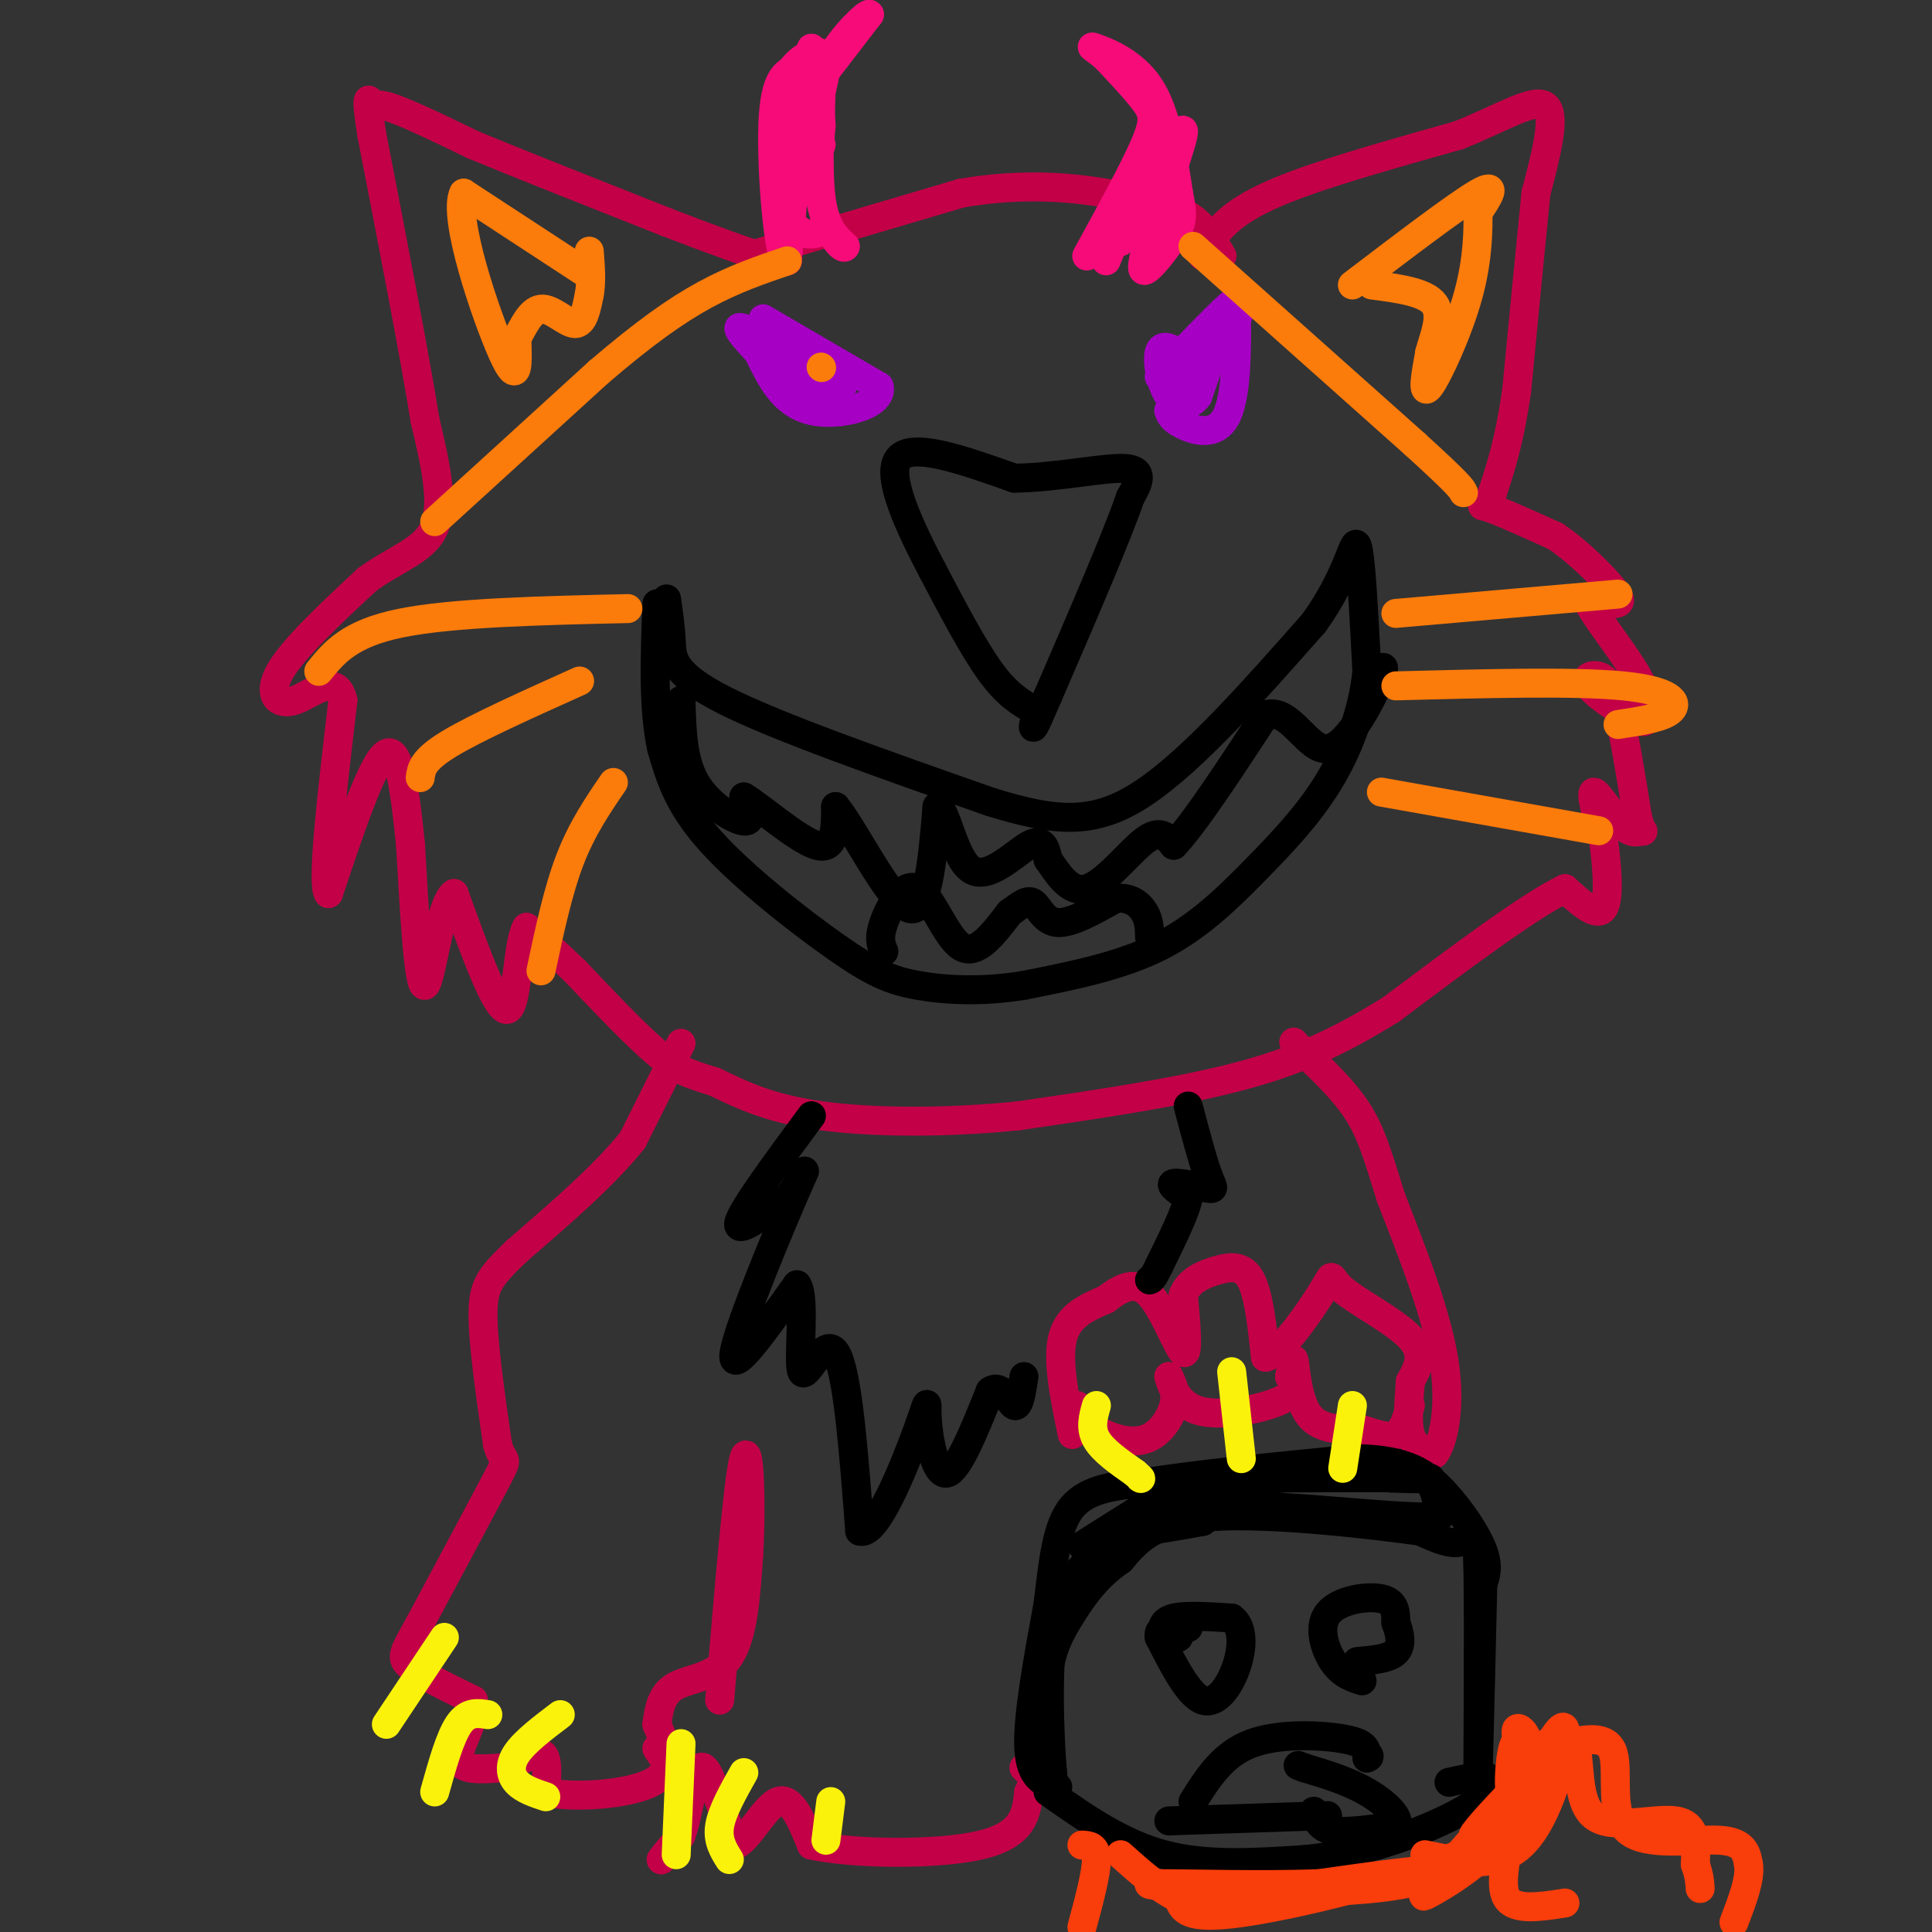 <svg viewBox='0 0 400 400' version='1.1' xmlns='http://www.w3.org/2000/svg' xmlns:xlink='http://www.w3.org/1999/xlink'><rect x="0" y="0" width="400" height="400" fill="#333333" stroke="none"/><g fill='none' stroke='#C30047' stroke-width='6' stroke-linecap='round' stroke-linejoin='round'><path d='M155,53c0.000,0.000 44.000,-13.000 44,-13'/><path d='M199,40c12.800,-2.200 22.800,-1.200 30,0c7.200,1.200 11.600,2.600 16,4'/><path d='M245,44c4.000,2.167 6.000,5.583 8,9'/><path d='M249,53c1.178,-2.289 2.356,-4.578 5,-7c2.644,-2.422 6.756,-4.978 15,-8c8.244,-3.022 20.622,-6.511 33,-10'/><path d='M302,28c9.222,-3.689 15.778,-7.911 18,-6c2.222,1.911 0.111,9.956 -2,18'/><path d='M318,40c-1.000,9.833 -2.500,25.417 -4,41'/><path d='M314,81c-1.500,10.333 -3.250,15.667 -5,21'/><path d='M309,102c-1.622,3.667 -3.178,2.333 -1,3c2.178,0.667 8.089,3.333 14,6'/><path d='M322,111c4.821,3.238 9.875,8.333 12,11c2.125,2.667 1.321,2.905 0,3c-1.321,0.095 -3.161,0.048 -5,0'/><path d='M329,125c1.321,2.845 7.125,9.958 10,15c2.875,5.042 2.821,8.012 2,9c-0.821,0.988 -2.411,-0.006 -4,-1'/><path d='M337,148c-2.501,-1.351 -6.753,-4.228 -8,-6c-1.247,-1.772 0.510,-2.439 2,-2c1.490,0.439 2.711,1.982 4,7c1.289,5.018 2.644,13.509 4,22'/><path d='M339,169c0.986,4.000 1.450,3.000 1,3c-0.450,0.000 -1.813,1.000 -4,-1c-2.187,-2.000 -5.196,-7.000 -6,-7c-0.804,0.000 0.598,5.000 2,10'/><path d='M332,174c0.667,4.844 1.333,11.956 0,14c-1.333,2.044 -4.667,-0.978 -8,-4'/><path d='M324,184c-7.333,3.500 -21.667,14.250 -36,25'/><path d='M288,209c-10.711,6.644 -19.489,10.756 -32,14c-12.511,3.244 -28.756,5.622 -45,8'/><path d='M211,231c-15.133,1.556 -30.467,1.444 -41,0c-10.533,-1.444 -16.267,-4.222 -22,-7'/><path d='M148,224c-5.333,-1.667 -7.667,-2.333 -12,-6c-4.333,-3.667 -10.667,-10.333 -17,-17'/><path d='M119,201c-4.500,-4.333 -7.250,-6.667 -10,-9'/><path d='M109,192c-1.956,3.444 -1.844,16.556 -4,17c-2.156,0.444 -6.578,-11.778 -11,-24'/><path d='M94,185c-2.911,1.778 -4.689,18.222 -6,19c-1.311,0.778 -2.156,-14.111 -3,-29'/><path d='M85,175c-1.044,-10.022 -2.156,-20.578 -5,-19c-2.844,1.578 -7.422,15.289 -12,29'/><path d='M68,185c-1.500,-1.833 0.750,-20.917 3,-40'/><path d='M71,145c-1.405,-6.060 -6.417,-1.208 -10,0c-3.583,1.208 -5.738,-1.226 -3,-6c2.738,-4.774 10.369,-11.887 18,-19'/><path d='M76,120c6.000,-4.422 12.000,-5.978 14,-11c2.000,-5.022 0.000,-13.511 -2,-22'/><path d='M88,87c-2.167,-13.500 -6.583,-36.250 -11,-59'/><path d='M77,28c-1.667,-10.393 -0.333,-6.875 0,-6c0.333,0.875 -0.333,-0.893 3,0c3.333,0.893 10.667,4.446 18,8'/><path d='M98,30c9.667,4.000 24.833,10.000 40,16'/><path d='M138,46c10.333,4.000 16.167,6.000 22,8'/><path d='M141,216c0.000,0.000 -10.000,20.000 -10,20'/><path d='M131,236c-5.667,7.167 -14.833,15.083 -24,23'/><path d='M107,259c-5.422,5.267 -6.978,6.933 -7,13c-0.022,6.067 1.489,16.533 3,27'/><path d='M103,299c1.178,4.422 2.622,1.978 0,7c-2.622,5.022 -9.311,17.511 -16,30'/><path d='M87,336c-3.511,6.356 -4.289,7.244 -2,9c2.289,1.756 7.644,4.378 13,7'/><path d='M98,352c0.956,3.667 -3.156,9.333 -3,12c0.156,2.667 4.578,2.333 9,2'/><path d='M104,366c3.133,-0.711 6.467,-3.489 8,-3c1.533,0.489 1.267,4.244 1,8'/><path d='M113,371c5.000,1.333 17.000,0.667 22,-2c5.000,-2.667 3.000,-7.333 1,-12'/><path d='M136,357c0.452,-3.560 1.083,-6.458 4,-8c2.917,-1.542 8.119,-1.726 11,-6c2.881,-4.274 3.440,-12.637 4,-21'/><path d='M155,322c0.622,-9.933 0.178,-24.267 -1,-20c-1.178,4.267 -3.089,27.133 -5,50'/><path d='M136,362c3.178,4.800 6.356,9.600 6,14c-0.356,4.400 -4.244,8.400 -5,9c-0.756,0.600 1.622,-2.200 4,-5'/><path d='M141,380c1.179,-3.321 2.125,-9.125 3,-12c0.875,-2.875 1.679,-2.821 3,0c1.321,2.821 3.161,8.411 5,14'/><path d='M152,382c2.467,-0.222 6.133,-7.778 9,-9c2.867,-1.222 4.933,3.889 7,9'/><path d='M168,382c8.422,1.889 25.978,2.111 35,0c9.022,-2.111 9.511,-6.556 10,-11'/><path d='M213,371c1.500,-2.667 0.250,-3.833 -1,-5'/><path d='M222,297c-1.583,-7.667 -3.167,-15.333 -2,-20c1.167,-4.667 5.083,-6.333 9,-8'/><path d='M229,269c3.012,-2.321 6.042,-4.125 9,-1c2.958,3.125 5.845,11.179 7,12c1.155,0.821 0.577,-5.589 0,-12'/><path d='M245,268c1.202,-2.917 4.208,-4.208 7,-5c2.792,-0.792 5.369,-1.083 7,2c1.631,3.083 2.315,9.542 3,16'/><path d='M262,281c3.163,-0.565 9.569,-9.976 12,-14c2.431,-4.024 0.885,-2.660 4,0c3.115,2.660 10.890,6.617 14,10c3.110,3.383 1.555,6.191 0,9'/><path d='M292,286c-0.222,3.667 -0.778,8.333 0,11c0.778,2.667 2.889,3.333 5,4'/><path d='M297,301c1.711,-2.089 3.489,-9.311 2,-19c-1.489,-9.689 -6.244,-21.844 -11,-34'/><path d='M288,248c-2.733,-8.711 -4.067,-13.489 -7,-18c-2.933,-4.511 -7.467,-8.756 -12,-13'/><path d='M269,217c-2.000,-2.167 -1.000,-1.083 0,0'/><path d='M223,291c0.744,1.714 1.488,3.429 4,5c2.512,1.571 6.792,3.000 10,2c3.208,-1.000 5.345,-4.429 6,-7c0.655,-2.571 -0.173,-4.286 -1,-6'/><path d='M242,285c0.214,0.714 1.250,5.500 6,7c4.750,1.500 13.214,-0.286 17,-2c3.786,-1.714 2.893,-3.357 2,-5'/><path d='M267,285c0.488,-2.071 0.708,-4.750 1,-3c0.292,1.750 0.655,7.929 3,11c2.345,3.071 6.673,3.036 11,3'/><path d='M282,296c3.133,0.956 5.467,1.844 7,1c1.533,-0.844 2.267,-3.422 3,-6'/></g>
<g fill='none' stroke='#A600C4' stroke-width='6' stroke-linecap='round' stroke-linejoin='round'><path d='M158,66c0.000,0.000 24.000,14.000 24,14'/><path d='M182,80c1.111,3.822 -8.111,6.378 -14,5c-5.889,-1.378 -8.444,-6.689 -11,-12'/><path d='M157,73c-3.133,-3.422 -5.467,-5.978 -3,-5c2.467,0.978 9.733,5.489 17,10'/><path d='M171,78c3.595,1.917 4.083,1.708 3,2c-1.083,0.292 -3.738,1.083 -6,0c-2.262,-1.083 -4.131,-4.042 -6,-7'/><path d='M162,73c-1.000,-1.333 -0.500,-1.167 0,-1'/><path d='M240,78c6.667,-7.000 13.333,-14.000 16,-16c2.667,-2.000 1.333,1.000 0,4'/><path d='M256,66c0.048,4.988 0.167,15.458 -2,20c-2.167,4.542 -6.619,3.155 -9,2c-2.381,-1.155 -2.690,-2.077 -3,-3'/><path d='M242,85c1.667,-4.333 7.333,-13.667 9,-15c1.667,-1.333 -0.667,5.333 -3,12'/><path d='M248,82c-1.655,2.393 -4.292,2.375 -6,0c-1.708,-2.375 -2.488,-7.107 -2,-9c0.488,-1.893 2.244,-0.946 4,0'/><path d='M244,73c0.833,0.000 0.917,0.000 1,0'/></g>
<g fill='none' stroke='#F60B79' stroke-width='6' stroke-linecap='round' stroke-linejoin='round'><path d='M170,48c-1.244,0.400 -2.489,0.800 -4,0c-1.511,-0.800 -3.289,-2.800 -4,-8c-0.711,-5.200 -0.356,-13.600 0,-22'/><path d='M162,18c1.778,-5.333 6.222,-7.667 8,-7c1.778,0.667 0.889,4.333 0,8'/><path d='M170,19c-0.222,5.689 -0.778,15.911 0,22c0.778,6.089 2.889,8.044 5,10'/><path d='M175,51c-0.244,0.978 -3.356,-1.578 -5,-9c-1.644,-7.422 -1.822,-19.711 -2,-32'/><path d='M168,10c-1.167,2.000 -3.083,23.000 -5,44'/><path d='M163,54c-1.667,1.156 -3.333,-17.956 -3,-28c0.333,-10.044 2.667,-11.022 5,-12'/><path d='M165,14c1.000,-2.167 1.000,-1.583 1,-1'/><path d='M225,53c4.889,-8.911 9.778,-17.822 12,-23c2.222,-5.178 1.778,-6.622 0,-9c-1.778,-2.378 -4.889,-5.689 -8,-9'/><path d='M229,12c-2.274,-2.060 -3.958,-2.708 -2,-2c1.958,0.708 7.560,2.774 11,8c3.440,5.226 4.720,13.613 6,22'/><path d='M244,40c1.071,4.940 0.750,6.292 -1,9c-1.750,2.708 -4.929,6.774 -6,7c-1.071,0.226 -0.036,-3.387 1,-7'/><path d='M238,49c2.289,-7.000 7.511,-21.000 7,-22c-0.511,-1.000 -6.756,11.000 -13,23'/><path d='M232,50c-0.556,-0.600 4.556,-13.600 5,-15c0.444,-1.400 -3.778,8.800 -8,19'/><path d='M170,16c0.000,0.000 10.000,-13.000 10,-13'/><path d='M180,3c-0.133,-0.644 -5.467,4.244 -8,9c-2.533,4.756 -2.267,9.378 -2,14'/><path d='M170,26c-0.333,3.000 -0.167,3.500 0,4'/></g>
<g fill='none' stroke='#000000' stroke-width='6' stroke-linecap='round' stroke-linejoin='round'><path d='M138,124c0.422,2.933 0.844,5.867 1,9c0.156,3.133 0.044,6.467 11,12c10.956,5.533 32.978,13.267 55,21'/><path d='M205,166c14.111,4.378 21.889,4.822 32,-2c10.111,-6.822 22.556,-20.911 35,-35'/><path d='M272,129c7.356,-10.156 8.244,-18.044 9,-16c0.756,2.044 1.378,14.022 2,26'/><path d='M283,139c-0.823,8.370 -3.880,16.295 -8,23c-4.120,6.705 -9.301,12.190 -15,18c-5.699,5.810 -11.914,11.946 -20,16c-8.086,4.054 -18.043,6.027 -28,8'/><path d='M212,204c-8.667,1.432 -16.333,1.013 -22,0c-5.667,-1.013 -9.333,-2.619 -17,-8c-7.667,-5.381 -19.333,-14.537 -26,-22c-6.667,-7.463 -8.333,-13.231 -10,-19'/><path d='M137,155c-1.833,-8.167 -1.417,-19.083 -1,-30'/><path d='M141,145c0.156,6.178 0.311,12.356 3,17c2.689,4.644 7.911,7.756 10,8c2.089,0.244 1.044,-2.378 0,-5'/><path d='M154,165c3.156,1.800 11.044,8.800 15,10c3.956,1.200 3.978,-3.400 4,-8'/><path d='M173,167c3.689,4.356 10.911,19.244 15,21c4.089,1.756 5.044,-9.622 6,-21'/><path d='M194,167c1.845,0.024 3.458,10.583 7,13c3.542,2.417 9.012,-3.310 12,-5c2.988,-1.690 3.494,0.655 4,3'/><path d='M217,178c1.786,2.429 4.250,7.000 8,6c3.750,-1.000 8.786,-7.571 12,-10c3.214,-2.429 4.607,-0.714 6,1'/><path d='M243,175c4.167,-4.333 11.583,-15.667 19,-27'/><path d='M262,148c5.190,-1.679 8.667,7.625 13,7c4.333,-0.625 9.524,-11.179 11,-15c1.476,-3.821 -0.762,-0.911 -3,2'/><path d='M183,197c-0.583,-1.345 -1.167,-2.690 0,-6c1.167,-3.310 4.083,-8.583 7,-7c2.917,1.583 5.833,10.024 9,12c3.167,1.976 6.583,-2.512 10,-7'/><path d='M209,189c2.524,-1.833 3.833,-2.917 5,-2c1.167,0.917 2.190,3.833 5,4c2.810,0.167 7.405,-2.417 12,-5'/><path d='M231,186c3.156,-0.333 5.044,1.333 6,3c0.956,1.667 0.978,3.333 1,5'/><path d='M214,147c-2.750,-1.583 -5.500,-3.167 -9,-8c-3.500,-4.833 -7.750,-12.917 -12,-21'/><path d='M193,118c-4.489,-8.556 -9.711,-19.444 -7,-23c2.711,-3.556 13.356,0.222 24,4'/><path d='M210,99c8.800,-0.089 18.800,-2.311 23,-2c4.200,0.311 2.600,3.156 1,6'/><path d='M234,103c-2.667,7.833 -9.833,24.417 -17,41'/><path d='M217,144c-3.333,7.833 -3.167,6.917 -3,6'/><path d='M168,231c-7.083,9.583 -14.167,19.167 -15,22c-0.833,2.833 4.583,-1.083 10,-5'/><path d='M163,248c2.929,-3.417 5.250,-9.458 2,-2c-3.250,7.458 -12.071,28.417 -13,34c-0.929,5.583 6.036,-4.208 13,-14'/><path d='M165,266c1.881,2.583 0.083,16.042 1,18c0.917,1.958 4.548,-7.583 7,-4c2.452,3.583 3.726,20.292 5,37'/><path d='M178,317c3.405,1.319 9.418,-13.884 12,-21c2.582,-7.116 1.734,-6.147 2,-2c0.266,4.147 1.648,11.470 4,11c2.352,-0.470 5.676,-8.735 9,-17'/><path d='M205,288c2.422,-1.711 3.978,2.511 5,3c1.022,0.489 1.511,-2.756 2,-6'/><path d='M246,229c1.464,5.530 2.929,11.060 4,14c1.071,2.940 1.750,3.292 0,3c-1.750,-0.292 -5.929,-1.226 -7,-1c-1.071,0.226 0.964,1.613 3,3'/><path d='M246,248c-0.500,2.833 -3.250,8.417 -6,14'/><path d='M240,262c-1.333,2.833 -1.667,2.917 -2,3'/><path d='M219,370c-2.833,-0.833 -5.667,-1.667 -6,-8c-0.333,-6.333 1.833,-18.167 4,-30'/><path d='M217,332c1.067,-8.889 1.733,-16.111 5,-20c3.267,-3.889 9.133,-4.444 15,-5'/><path d='M237,307c9.833,-1.667 26.917,-3.333 44,-5'/><path d='M281,302c10.405,0.179 14.417,3.125 18,7c3.583,3.875 6.738,8.679 8,12c1.262,3.321 0.631,5.161 0,7'/><path d='M307,328c-0.167,8.000 -0.583,24.500 -1,41'/><path d='M306,369c-0.083,-2.988 0.208,-30.958 0,-43c-0.208,-12.042 -0.917,-8.155 -3,-7c-2.083,1.155 -5.542,-0.423 -9,-2'/><path d='M294,317c-10.111,-1.378 -30.889,-3.822 -43,-3c-12.111,0.822 -15.556,4.911 -19,9'/><path d='M232,323c-4.893,3.357 -7.625,7.250 -10,11c-2.375,3.750 -4.393,7.357 -5,13c-0.607,5.643 0.196,13.321 1,21'/><path d='M218,368c-0.289,-2.644 -1.511,-19.756 0,-30c1.511,-10.244 5.756,-13.622 10,-17'/><path d='M228,321c3.667,-4.393 7.833,-6.875 12,-9c4.167,-2.125 8.333,-3.893 16,-5c7.667,-1.107 18.833,-1.554 30,-2'/><path d='M286,305c6.800,-0.178 8.800,0.378 10,2c1.200,1.622 1.600,4.311 2,7'/><path d='M298,314c-6.844,0.511 -24.956,-1.711 -35,-2c-10.044,-0.289 -12.022,1.356 -14,3'/><path d='M249,315c-5.333,1.000 -11.667,2.000 -18,3'/><path d='M231,318c4.800,-2.733 25.800,-11.067 38,-14c12.200,-2.933 15.600,-0.467 19,2'/><path d='M288,306c5.978,0.311 11.422,0.089 6,0c-5.422,-0.089 -21.711,-0.044 -38,0'/><path d='M256,306c-7.422,-0.356 -6.978,-1.244 -11,1c-4.022,2.244 -12.511,7.622 -21,13'/><path d='M244,339c-1.222,-0.089 -2.444,-0.178 -3,-1c-0.556,-0.822 -0.444,-2.378 2,-3c2.444,-0.622 7.222,-0.311 12,0'/><path d='M255,335c2.393,1.690 2.375,5.917 1,10c-1.375,4.083 -4.107,8.024 -7,7c-2.893,-1.024 -5.946,-7.012 -9,-13'/><path d='M240,339c-0.500,-2.500 2.750,-2.250 6,-2'/><path d='M282,348c-2.113,-0.679 -4.226,-1.357 -6,-4c-1.774,-2.643 -3.208,-7.250 -1,-10c2.208,-2.750 8.060,-3.643 11,-3c2.940,0.643 2.970,2.821 3,5'/><path d='M289,336c0.822,2.022 1.378,4.578 0,6c-1.378,1.422 -4.689,1.711 -8,2'/><path d='M247,373c3.067,-4.889 6.133,-9.778 12,-12c5.867,-2.222 14.533,-1.778 19,-1c4.467,0.778 4.733,1.889 5,3'/><path d='M283,363c0.833,0.667 0.417,0.833 0,1'/><path d='M272,375c0.583,1.750 1.167,3.500 4,4c2.833,0.500 7.917,-0.250 13,-1'/><path d='M289,378c1.267,-1.489 -2.067,-4.711 -6,-7c-3.933,-2.289 -8.467,-3.644 -13,-5'/><path d='M270,366c-2.167,-0.833 -1.083,-0.417 0,0'/><path d='M242,377c0.000,0.000 30.000,-1.000 30,-1'/><path d='M272,376c5.000,-0.167 2.500,-0.083 0,0'/><path d='M217,371c7.583,5.333 15.167,10.667 24,13c8.833,2.333 18.917,1.667 29,1'/><path d='M270,385c9.155,-0.833 17.542,-3.417 24,-6c6.458,-2.583 10.988,-5.167 13,-7c2.012,-1.833 1.506,-2.917 1,-4'/><path d='M308,368c-1.167,-0.500 -4.583,0.250 -8,1'/></g>
<g fill='none' stroke='#F93D0B' stroke-width='6' stroke-linecap='round' stroke-linejoin='round'><path d='M224,382c1.500,0.083 3.000,0.167 3,3c0.000,2.833 -1.500,8.417 -3,14'/><path d='M308,382c1.956,-1.200 3.911,-2.400 4,0c0.089,2.400 -1.689,8.400 0,11c1.689,2.600 6.844,1.800 12,1'/><path d='M324,361c4.417,-0.935 8.833,-1.869 10,2c1.167,3.869 -0.917,12.542 3,16c3.917,3.458 13.833,1.702 19,2c5.167,0.298 5.583,2.649 6,5'/><path d='M362,386c0.500,2.833 -1.250,7.417 -3,12'/><path d='M319,365c-0.801,-0.694 -1.601,-1.388 0,-3c1.601,-1.612 5.604,-4.144 7,-1c1.396,3.144 0.183,11.962 4,15c3.817,3.038 12.662,0.297 17,1c4.338,0.703 4.169,4.852 4,9'/><path d='M351,386c0.833,2.333 0.917,3.667 1,5'/><path d='M295,384c7.756,1.644 15.511,3.289 21,-3c5.489,-6.289 8.711,-20.511 8,-23c-0.711,-2.489 -5.356,6.756 -10,16'/><path d='M314,374c-1.911,0.178 -1.689,-7.378 -1,-11c0.689,-3.622 1.844,-3.311 3,-3'/><path d='M316,360c-0.022,-1.178 -1.578,-2.622 -2,-2c-0.422,0.622 0.289,3.311 1,6'/><path d='M315,364c0.167,3.810 0.083,10.333 -4,16c-4.083,5.667 -12.167,10.476 -15,12c-2.833,1.524 -0.417,-0.238 2,-2'/><path d='M298,390c1.689,-1.111 4.911,-2.889 1,-3c-3.911,-0.111 -14.956,1.444 -26,3'/><path d='M273,390c-11.644,0.422 -27.756,-0.022 -33,0c-5.244,0.022 0.378,0.511 6,1'/><path d='M246,391c10.044,0.600 32.156,1.600 45,-1c12.844,-2.600 16.422,-8.800 20,-15'/><path d='M311,375c1.131,-0.500 -6.042,5.750 -6,5c0.042,-0.750 7.298,-8.500 8,-9c0.702,-0.500 -5.149,6.250 -11,13'/><path d='M302,384c-11.133,4.822 -33.467,10.378 -45,12c-11.533,1.622 -12.267,-0.689 -13,-3'/><path d='M244,393c-4.167,-2.000 -8.083,-5.500 -12,-9'/></g>
<g fill='none' stroke='#FBF20B' stroke-width='6' stroke-linecap='round' stroke-linejoin='round'><path d='M227,291c-0.667,2.333 -1.333,4.667 0,7c1.333,2.333 4.667,4.667 8,7'/><path d='M235,305c1.500,1.333 1.250,1.167 1,1'/><path d='M255,284c0.000,0.000 2.000,18.000 2,18'/><path d='M280,291c0.000,0.000 -2.000,13.000 -2,13'/><path d='M154,367c-2.250,4.000 -4.500,8.000 -5,11c-0.500,3.000 0.750,5.000 2,7'/><path d='M172,373c0.000,0.000 -1.000,8.000 -1,8'/><path d='M141,361c0.000,0.000 -1.000,23.000 -1,23'/><path d='M116,355c-3.667,2.778 -7.333,5.556 -9,8c-1.667,2.444 -1.333,4.556 0,6c1.333,1.444 3.667,2.222 6,3'/><path d='M101,355c-2.083,-0.333 -4.167,-0.667 -6,2c-1.833,2.667 -3.417,8.333 -5,14'/><path d='M92,339c0.000,0.000 -12.000,18.000 -12,18'/></g>
<g fill='none' stroke='#FB7B0B' stroke-width='6' stroke-linecap='round' stroke-linejoin='round'><path d='M280,59c10.833,-8.250 21.667,-16.500 26,-19c4.333,-2.500 2.167,0.750 0,4'/><path d='M306,44c0.024,3.250 0.083,9.375 -2,17c-2.083,7.625 -6.310,16.750 -8,19c-1.690,2.250 -0.845,-2.375 0,-7'/><path d='M296,73c0.800,-3.133 2.800,-7.467 1,-10c-1.800,-2.533 -7.400,-3.267 -13,-4'/><path d='M122,57c0.000,0.000 -26.000,-17.000 -26,-17'/><path d='M96,40c-2.400,4.822 4.600,25.378 8,33c3.400,7.622 3.200,2.311 3,-3'/><path d='M107,70c1.214,-2.071 2.750,-5.750 5,-6c2.250,-0.250 5.214,2.929 7,3c1.786,0.071 2.393,-2.964 3,-6'/><path d='M122,61c0.500,-2.500 0.250,-5.750 0,-9'/><path d='M90,108c0.000,0.000 34.000,-31.000 34,-31'/><path d='M124,77c9.422,-8.067 15.978,-12.733 22,-16c6.022,-3.267 11.511,-5.133 17,-7'/><path d='M247,51c0.000,0.000 46.000,41.000 46,41'/><path d='M293,92c9.333,8.500 9.667,9.250 10,10'/><path d='M289,127c0.000,0.000 46.000,-4.000 46,-4'/><path d='M289,142c18.489,-0.489 36.978,-0.978 47,0c10.022,0.978 11.578,3.422 10,5c-1.578,1.578 -6.289,2.289 -11,3'/><path d='M286,164c0.000,0.000 45.000,8.000 45,8'/><path d='M130,126c-18.167,0.417 -36.333,0.833 -47,3c-10.667,2.167 -13.833,6.083 -17,10'/><path d='M120,141c-10.750,4.833 -21.500,9.667 -27,13c-5.500,3.333 -5.750,5.167 -6,7'/><path d='M127,162c-3.250,4.750 -6.500,9.500 -9,16c-2.500,6.500 -4.250,14.750 -6,23'/><path d='M170,76c0.000,0.000 0.100,0.100 0.1,0.1'/></g>
</svg>